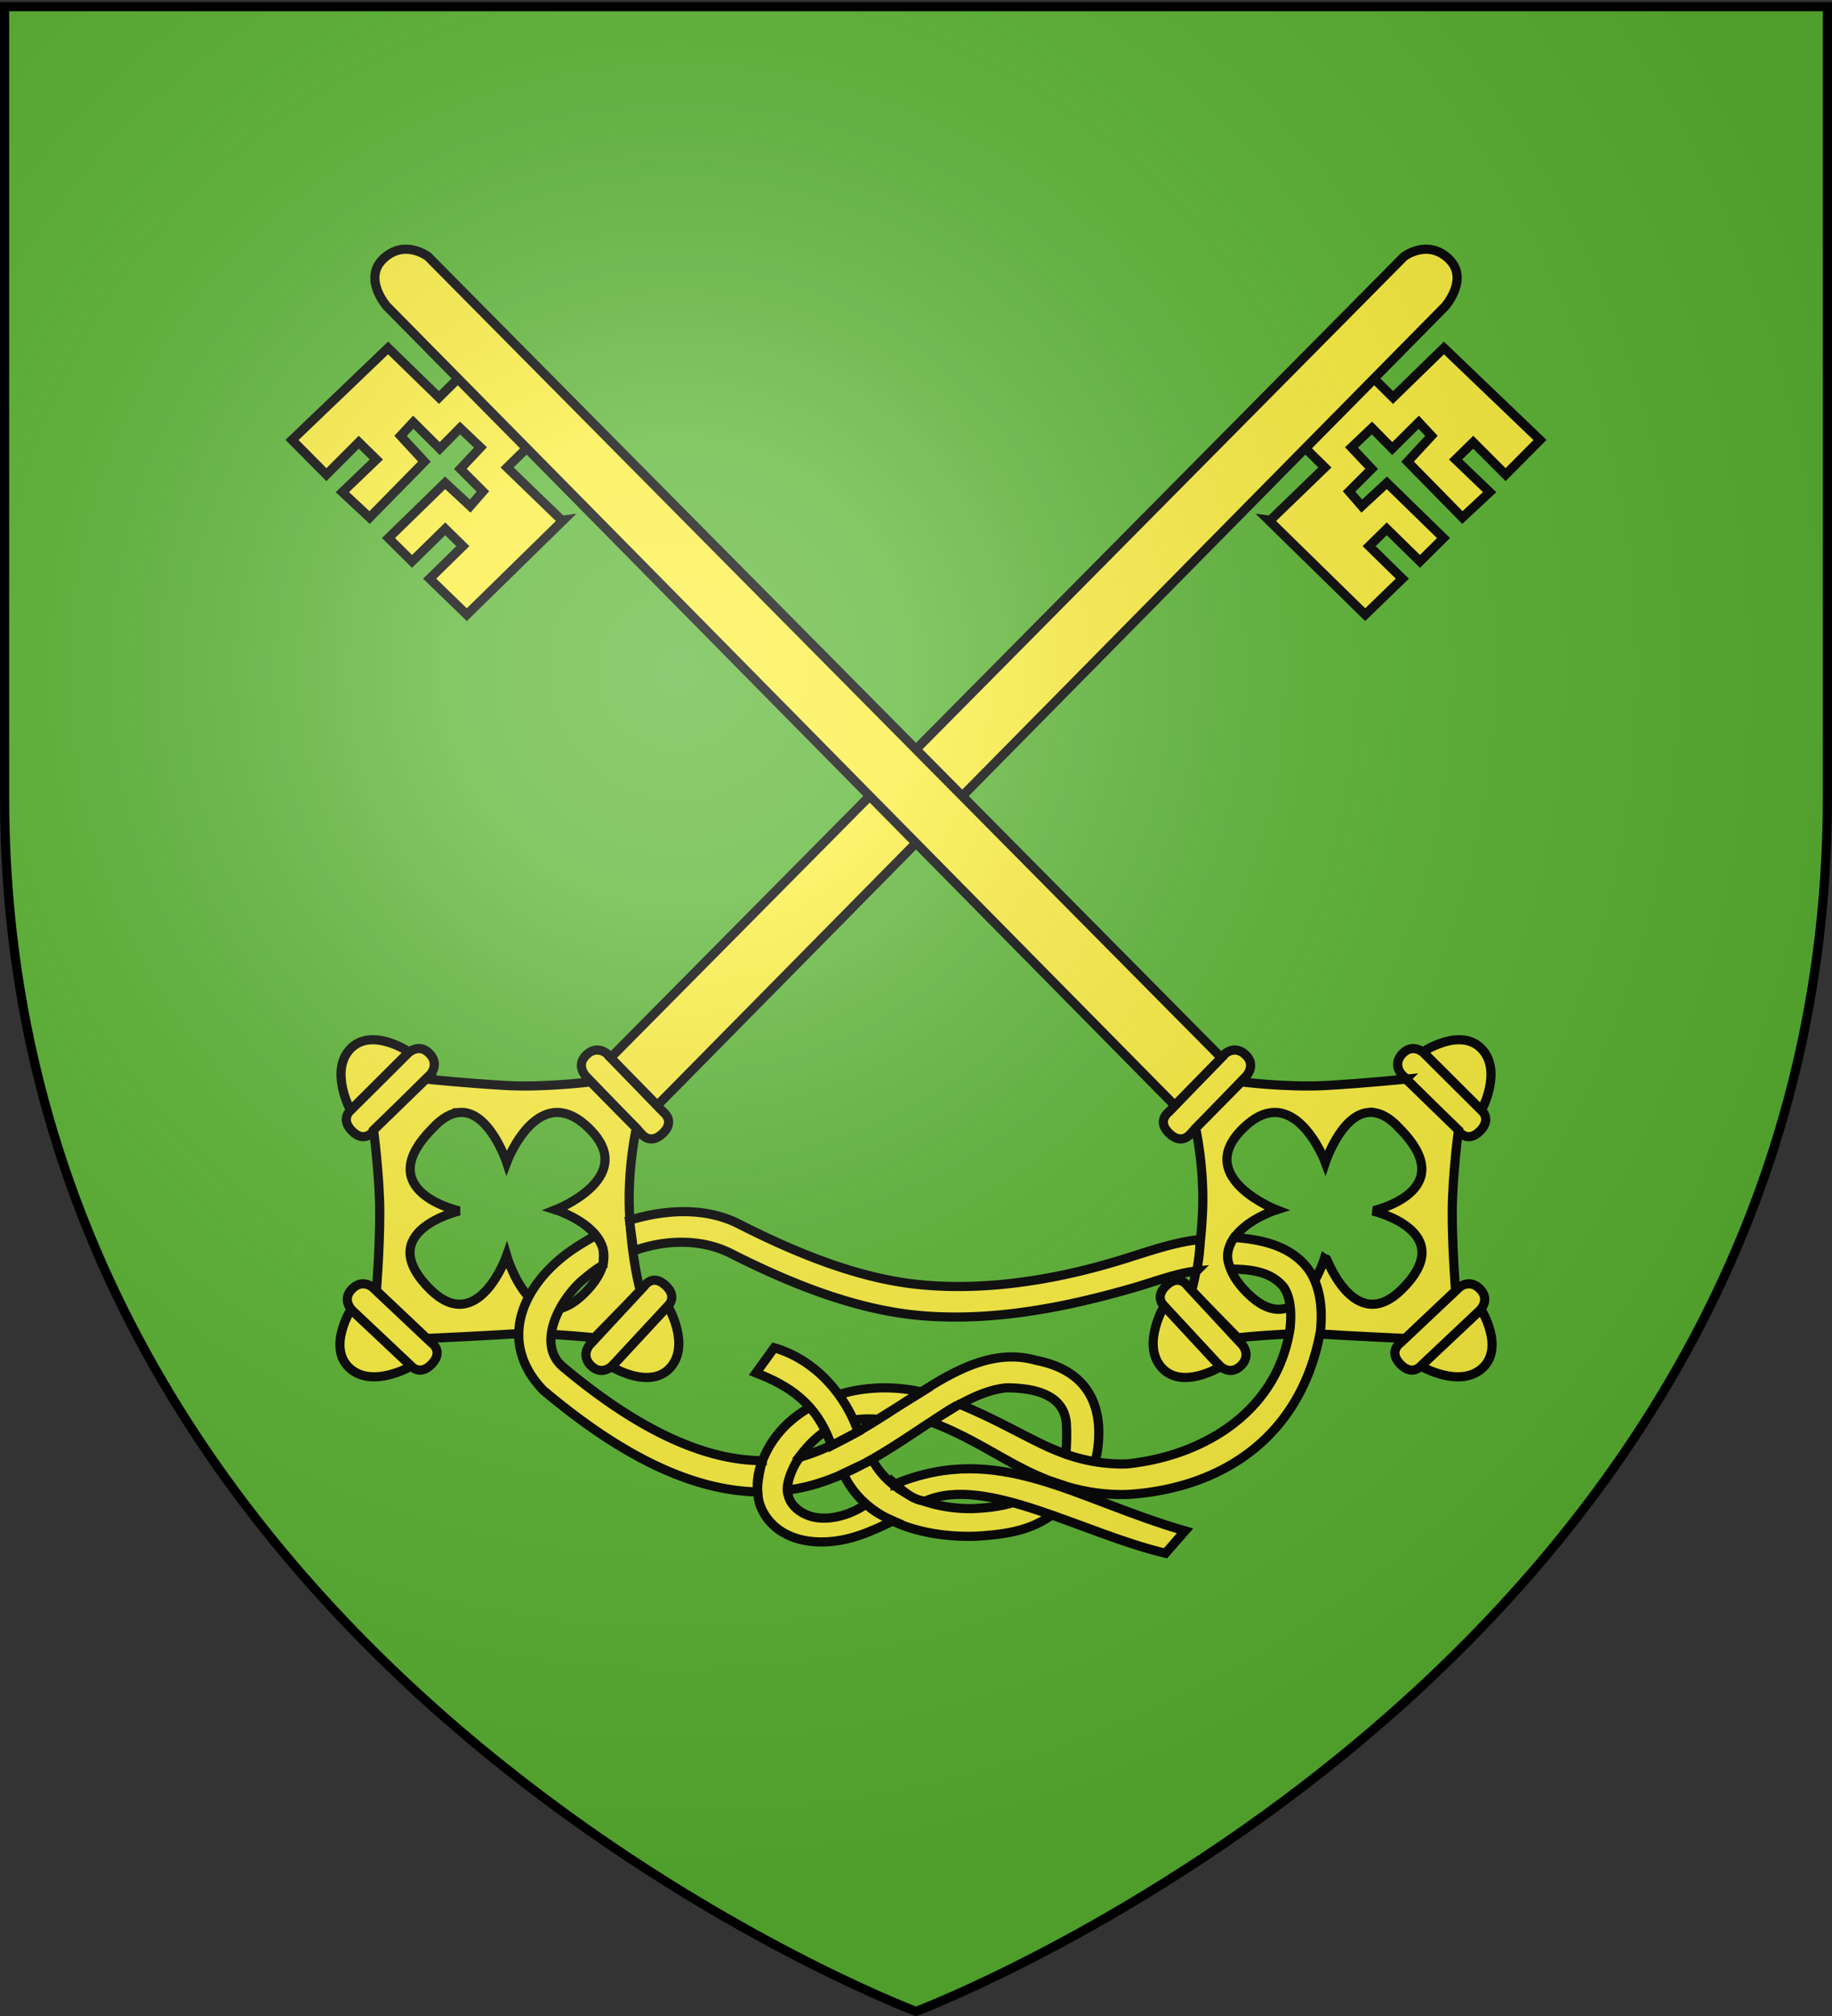 <svg xmlns="http://www.w3.org/2000/svg" xmlns:xlink="http://www.w3.org/1999/xlink" height="660" width="600" version="1.0"><rect width="100%" height="100%" fill="#333333" stroke="none"/><defs><radialGradient xlink:href="#a" id="b" gradientUnits="userSpaceOnUse" gradientTransform="matrix(1.353 0 0 1.349 -77.63 -85.747)" cx="221.445" cy="226.331" fx="221.445" fy="226.331" r="300"/><linearGradient id="a"><stop style="stop-color:white;stop-opacity:.314" offset="0"/><stop offset=".19" style="stop-color:white;stop-opacity:.251"/><stop style="stop-color:#6b6b6b;stop-opacity:.125" offset=".6"/><stop style="stop-color:black;stop-opacity:.125" offset="1"/></linearGradient></defs><g style="display:inline"><path style="fill:#5ab532;fill-opacity:1;fill-rule:evenodd;stroke:none;stroke-width:1px;stroke-linecap:butt;stroke-linejoin:miter;stroke-opacity:1" d="M300 658.5s298.5-112.32 298.5-397.772V2.176H1.5v258.552C1.5 546.18 300 658.5 300 658.5z"/><g style="fill:#fcef3c;fill-opacity:1;stroke:#000;stroke-opacity:1;stroke-width:3;stroke-miterlimit:4;stroke-dasharray:none"><g style="fill:#fcef3c;fill-opacity:1;stroke:#000;stroke-opacity:1;stroke-width:3;stroke-miterlimit:4;stroke-dasharray:none"><path style="fill:#fcef3c;fill-opacity:1;fill-rule:evenodd;stroke:#000;stroke-width:3;stroke-linecap:butt;stroke-linejoin:miter;stroke-miterlimit:4;stroke-dasharray:none;stroke-opacity:1;display:inline" d="m191.9 352.35 18.214 18.864s2.786 3.852 6.978-.195c4.192-4.048.122-6.972.122-6.972l-18.37-19.026s-3.275-3.069-6.823.356c-3.547 3.425-.122 6.972-.122 6.972z"/><path d="M101.116 404.682c-.097.724-.09 1.475-.113 2.21-.13 1.054-.074 2.111-.039 3.168.165.95.437 1.875.675 2.807.016.933.647.927 1.14 1.397.7.195 1.425.255 2.14.356l-4.99 2.707c-.753-.128-1.531-.176-2.238-.497-.595-.595-1.24-.877-1.298-1.875-.237-.969-.506-1.93-.688-2.91-.043-1.08-.12-2.16.027-3.24-.006-.73.028-1.461-.102-2.183l5.486-1.94z" style="opacity:.01;fill:#fcef3c;fill-opacity:1;stroke:#000;stroke-width:3;stroke-miterlimit:4;stroke-dasharray:none;stroke-opacity:1;display:inline"/><path style="fill:#fcef3c;fill-opacity:1;fill-rule:evenodd;stroke:#000;stroke-width:3;stroke-linecap:butt;stroke-linejoin:miter;stroke-miterlimit:4;stroke-dasharray:none;stroke-opacity:1" d="m133.594 344.816-18.583 18.501s-3.81 2.844.301 6.974c4.111 4.13 6.973.016 6.973.016l18.743-18.66s3.018-3.32-.46-6.815c-3.48-3.494-6.974-.016-6.974-.016z"/><path style="fill:#fcef3c;fill-opacity:1;fill-rule:evenodd;stroke:#000;stroke-width:3;stroke-linecap:butt;stroke-linejoin:miter;stroke-miterlimit:4;stroke-dasharray:none;stroke-opacity:1" d="M114.793 363.474s-6.905-12.754-.132-20.005c6.925-7.413 19.316.887 19.316.887l-19.184 19.118zM139.531 353.281l-17.187 16.688s2.018 15.123 2.031 26.969c.013 11.845-1.094 25.656-1.094 25.656l16.469 15.594s17.48-.78 27.438-1.438c9.956-.658 27.468 1.219 27.468 1.219l15.063-15.406s-2.828-9.66-3.563-25.625c-.67-14.584 2.25-27.594 2.25-27.594l-14.969-15.156s-14.98 1.886-27.656 1.187c-12.024-.663-26.25-2.094-26.25-2.094zm11.063 10.906c9.724-.597 15.344 16.344 15.344 16.344s10.682-28.494 27.843-10.219c14.535 15.478-11.812 25.75-11.812 25.75s27.498 8.609 9.969 26.782c-17.38 18.017-26-11.75-26-11.75s-9.371 26.565-25.063 11c-19.163-19.009 9.563-25.656 9.563-25.656s-29.202-6.352-8.938-26.875c3.334-3.68 6.371-5.208 9.094-5.375z"/><path d="m115.398 429.062 19.084 17.984s2.965 3.717 6.961-.524c3.997-4.241-.207-6.97-.207-6.97l-19.247-18.138s-3.416-2.91-6.798.678c-3.381 3.588.207 6.97.207 6.97z" style="fill:#fcef3c;fill-opacity:1;fill-rule:evenodd;stroke:#000;stroke-width:3;stroke-linecap:butt;stroke-linejoin:miter;stroke-miterlimit:4;stroke-dasharray:none;stroke-opacity:1"/><path d="M134.646 447.258s-12.527 7.31-19.99.77c-7.631-6.684.27-19.334.27-19.334l19.72 18.564zM200.69 446.982l17.841-19.218s3.695-2.992-.575-6.956c-4.271-3.965-6.969.258-6.969.258l-17.994 19.382s-2.886 3.438.728 6.793c3.614 3.354 6.968-.26 6.968-.26z" style="fill:#fcef3c;fill-opacity:1;fill-rule:evenodd;stroke:#000;stroke-width:3;stroke-linecap:butt;stroke-linejoin:miter;stroke-miterlimit:4;stroke-dasharray:none;stroke-opacity:1"/><path style="fill:#fcef3c;fill-opacity:1;fill-rule:evenodd;stroke:#000;stroke-width:3;stroke-linecap:butt;stroke-linejoin:miter;stroke-miterlimit:4;stroke-dasharray:none;stroke-opacity:1" d="M218.742 427.599s7.402 12.472.919 19.985c-6.628 7.68-19.336-.127-19.336-.127l18.417-19.858z"/></g><path style="fill:#fcef3c;fill-opacity:1;fill-rule:evenodd;stroke:#000;stroke-width:3;stroke-linecap:butt;stroke-linejoin:miter;stroke-miterlimit:4;stroke-dasharray:none;stroke-opacity:1;display:inline" d="M459.825 83.992s7.61-5.834 14.568.67c6.957 6.502-1.09 15.628-1.09 15.628L215.26 361.895l-15.278-15.617L459.825 83.992zM427.556 146.781l6.363 6.261-17.89 17.284-.549-.072 31.637 30.982 12.167-11.792-10.875-10.65 5.773-5.657 10.875 10.65 7.71-7.635-18.547-18.085-8.217 7.615-4.161-4.785 7.398-7.397-6.61-7.015 6.705-6.372 6.647 6.74 8.677-8.623 4.156 4.458-7.818 8.458 17.962 18.287 8.915-8.313-11.15-10.686 5.774-5.658 10.6 10.614 11.272-11.352-31.472-30.123-16.66 16.223-6.171-6.12-22.511 22.763z"/></g><g style="fill:#fcef3c;fill-opacity:1;stroke:#000;stroke-opacity:1;stroke-width:3;stroke-miterlimit:4;stroke-dasharray:none"><g style="fill:#fcef3c;fill-opacity:1;stroke:#000;stroke-opacity:1;stroke-width:3;stroke-miterlimit:4;stroke-dasharray:none"><path d="m408.1 352.35-18.214 18.864s-2.786 3.852-6.978-.195c-4.192-4.048-.122-6.972-.122-6.972l18.37-19.026s3.275-3.069 6.823.356c3.547 3.425.122 6.972.122 6.972z" style="fill:#fcef3c;fill-opacity:1;fill-rule:evenodd;stroke:#000;stroke-width:3;stroke-linecap:butt;stroke-linejoin:miter;stroke-miterlimit:4;stroke-dasharray:none;stroke-opacity:1;display:inline"/><path style="opacity:.01;fill:#fcef3c;fill-opacity:1;stroke:#000;stroke-width:3;stroke-miterlimit:4;stroke-dasharray:none;stroke-opacity:1;display:inline" d="M498.884 404.682c.097.724.09 1.475.113 2.21.13 1.054.074 2.111.039 3.168-.165.95-.437 1.875-.675 2.807-.016.933-.647.927-1.14 1.397-.7.195-1.425.255-2.14.356l4.99 2.707c.753-.128 1.531-.176 2.238-.497.595-.595 1.24-.877 1.298-1.875.237-.969.506-1.93.688-2.91.043-1.08.12-2.16-.027-3.24.006-.73-.028-1.461.102-2.183l-5.486-1.94z"/><path d="m466.406 344.816 18.583 18.501s3.81 2.844-.3 6.974c-4.112 4.13-6.974.016-6.974.016l-18.743-18.66s-3.018-3.32.46-6.815c3.48-3.494 6.974-.016 6.974-.016z" style="fill:#fcef3c;fill-opacity:1;fill-rule:evenodd;stroke:#000;stroke-width:3;stroke-linecap:butt;stroke-linejoin:miter;stroke-miterlimit:4;stroke-dasharray:none;stroke-opacity:1"/><path d="M485.207 363.474s6.906-12.754.132-20.005c-6.925-7.413-19.316.887-19.316.887l19.184 19.118zM460.469 353.281s-14.226 1.431-26.25 2.094c-12.675.699-27.656-1.188-27.656-1.188l-14.97 15.157s2.922 13.01 2.25 27.594c-.734 15.964-3.562 25.625-3.562 25.625l15.063 15.406s17.512-1.877 27.469-1.219c9.956.658 27.437 1.438 27.437 1.438l16.469-15.594s-1.107-13.81-1.094-25.656c.013-11.846 2.031-26.97 2.031-26.97l-17.187-16.687zm-12.219 10.906c3.006-.24 6.44 1.171 10.25 5.375 20.264 20.524-8.937 26.875-8.938 26.875 0 0 28.726 6.648 9.563 25.657-15.692 15.565-25.062-11-25.063-11 0 0-8.62 29.767-26 11.75-17.53-18.173 9.97-26.781 9.97-26.781s-26.348-10.273-11.813-25.75c17.161-18.276 27.844 10.218 27.844 10.218s5.17-15.622 14.187-16.344z" style="fill:#fcef3c;fill-opacity:1;fill-rule:evenodd;stroke:#000;stroke-width:3;stroke-linecap:butt;stroke-linejoin:miter;stroke-miterlimit:4;stroke-dasharray:none;stroke-opacity:1"/><path style="fill:#fcef3c;fill-opacity:1;fill-rule:evenodd;stroke:#000;stroke-width:3;stroke-linecap:butt;stroke-linejoin:miter;stroke-miterlimit:4;stroke-dasharray:none;stroke-opacity:1" d="m484.602 429.062-19.084 17.984s-2.965 3.717-6.961-.524c-3.997-4.241.207-6.97.207-6.97l19.247-18.138s3.416-2.91 6.798.678-.207 6.97-.207 6.97z"/><path style="fill:#fcef3c;fill-opacity:1;fill-rule:evenodd;stroke:#000;stroke-width:3;stroke-linecap:butt;stroke-linejoin:miter;stroke-miterlimit:4;stroke-dasharray:none;stroke-opacity:1" d="M465.354 447.258s12.527 7.31 19.99.77c7.631-6.684-.27-19.334-.27-19.334l-19.72 18.564zM399.31 446.982l-17.841-19.218s-3.695-2.992.576-6.956c4.27-3.965 6.968.258 6.968.258l17.994 19.382s2.886 3.438-.728 6.793c-3.614 3.354-6.968-.26-6.968-.26z"/><path d="M381.258 427.599s-7.402 12.472-.919 19.985c6.628 7.68 19.336-.127 19.336-.127l-18.417-19.858z" style="fill:#fcef3c;fill-opacity:1;fill-rule:evenodd;stroke:#000;stroke-width:3;stroke-linecap:butt;stroke-linejoin:miter;stroke-miterlimit:4;stroke-dasharray:none;stroke-opacity:1"/></g><path d="M140.175 83.992s-7.61-5.834-14.568.67c-6.957 6.502 1.09 15.628 1.09 15.628L384.74 361.895l15.278-15.617L140.175 83.992zM172.444 146.781l-6.363 6.261 17.89 17.284.549-.072-31.637 30.982-12.167-11.792 10.875-10.65-5.773-5.657-10.875 10.65-7.71-7.635 18.547-18.085 8.217 7.615 4.161-4.785-7.398-7.397 6.61-7.015-6.705-6.372-6.647 6.74-8.677-8.623-4.156 4.458 7.818 8.458-17.962 18.287-8.915-8.313 11.15-10.686-5.774-5.658-10.6 10.614-11.272-11.352 31.472-30.123 16.66 16.223 6.171-6.12 22.511 22.763z" style="fill:#fcef3c;fill-opacity:1;fill-rule:evenodd;stroke:#000;stroke-width:3;stroke-linecap:butt;stroke-linejoin:miter;stroke-miterlimit:4;stroke-dasharray:none;stroke-opacity:1;display:inline"/></g><path style="fill:#fcef3c;fill-opacity:1;fill-rule:evenodd;stroke:#000;stroke-width:3;stroke-linecap:butt;stroke-linejoin:miter;stroke-miterlimit:4;stroke-dasharray:none;stroke-opacity:1" d="M262.477 476.04c-1.8 2.376-5.838 9.589-4.289 13.598.738 3.348 4.443 6.429 9.067 7.17 5.324.854 11.753-1.096 16.384-4.385 2.52 2.403 5.471 3.984 8.898 5.48-6.07 2.868-10.668 4.986-16.078 6.109-8.166 1.694-15.773.663-21.103-3.026-3.219-2.227-6.32-6.048-7.023-10.743-.801-5.363-.04-9.193 2.33-14.222 4.158-8.822 11.577-14.29 19.302-17.68 10.197-4.475 21.856-4.915 31.853-2.622l-14.363 8.94c-5.592-.454-10.257.294-14.39 2.303-3.89 1.891-7.31 4.901-10.588 9.078zm-12.82 2.147c-1.094 4.391-1.684 7.798-1.47 10.25-25.437-.532-49.88-16.193-70.218-33.25-14.01-14.492-8.391-31.779 6.219-43.625 2.995-2.467 7.306-5.07 10.907-7.078 2.65 3.61 2.71 4.566 2.415 9.627-2.529 1.483-4.874 3.436-6.979 5.17-8.203 7.47-14.53 21.19-6.156 28.219 20.031 16.799 42.978 30.628 65.281 30.688zm99.462-2.165c.194-3.46.298-6.442.166-8.942-.083-10.638-10.633-12.67-19.504-12.736-4.326.342-8.874 1.995-13.749 4.511s-1.637.384-12.532 7.52c-10.895 7.136-22.883 15.678-37.344 19.781-2.708.769-5.426 1.279-8.125 1.656-.502-2.58 1.915-8.6 4.08-10.795 8.07-2.29 17.006-7.039 24.483-11.704 7.476-4.666 5.305-3.507 16.707-10.632 11.402-7.124 23.264-12.986 36.105-9.306 11.977 2.324 19.338 9.106 20.37 21.021.27 4.147-.07 8.562-1.193 12.183m-44.339-18.86-9.382 5.82c5.673 2.094 10.889 4.721 15.778 7.388 5.786 3.157 11.115 6.37 16.204 8.823 1.991.96 4.02 1.852 6.094 2.688 2.073.835 5.379 2.082 10.312 3.218 4.933 1.137 10.227 1.805 16.25 1.594 31.718-2.044 56.857-19.666 62.969-53.531.818-8.243-.364-15-3.875-20.094-5.754-7.779-15.258-9.829-24.383-10.49-2.305 3.45-2.967 6.9-.963 10.35 6.238.038 12.914.744 17.127 5.827 1.754 2.544 2.83 6.614 2.156 13.407-4 27.001-27.86 41.885-53.375 44.531-3.86.135-7.227-.176-10.437-.688-3.21-.51-7.202-1.581-9.781-2.53a86.328 86.328 0 0 1-7.75-3.282c-4.583-2.21-9.489-4.863-15.031-7.6-3.663-1.809-7.603-3.654-11.913-5.431zm39.005 28.204-10.318-3.45c-6.247 7.593-14.93 8.97-24.38 9.422-13.088.158-26.628-4.504-32.854-15.994l-9.518 4.508c7.093 15.473 25.792 21.05 43.296 20.525 15.74-.894 23.596-3.593 33.774-15.011zm38.685-71.826c.716-3.805 1.145-7.322 1-10.265-7.503.663-15.894 3.542-24.122 6.133-17.974 5.66-43.17 11.231-68.6 8.497-20.49-2.203-41.131-11.081-58.274-19.778-10.948-5.554-24.12-4.735-35.78-1.194l1.339 10.04c10.242-3.75 22.203-4.074 31.847.81 18.111 9.172 39.544 18.133 60.866 20.232 25.53 2.513 50.903-3.223 70.228-8.732 7.49-2.135 14.98-5.1 21.496-5.743z"/><path style="fill:#fcef3c;fill-rule:evenodd;stroke:#000;stroke-width:3;stroke-linecap:butt;stroke-linejoin:miter;stroke-opacity:1;fill-opacity:1;stroke-miterlimit:4;stroke-dasharray:none" d="M272.323 473.264c-4.827-13.879-13.856-19.572-24.715-23.8l5.95-8.238c13.885 4.015 23.63 16.064 27.461 27.461l-8.696 4.577zM293.148 485.85c2.905 2.526 5.75 5.156 9.84 5.607 19.576-8.752 51.573 10.655 78.722 17.049l6.408-7.323c-36.246-10.466-60.933-29.371-94.97-15.333z"/></g><path d="M300 658.5s298.5-112.32 298.5-397.772V2.176H1.5v258.552C1.5 546.18 300 658.5 300 658.5z" style="opacity:1;fill:url(#b);fill-opacity:1;fill-rule:evenodd;stroke:none;stroke-width:1px;stroke-linecap:butt;stroke-linejoin:miter;stroke-opacity:1"/><path d="M300 658.5S1.5 546.18 1.5 260.728V2.176h597v258.552C598.5 546.18 300 658.5 300 658.5z" style="opacity:1;fill:none;fill-opacity:1;fill-rule:evenodd;stroke:#000;stroke-width:3;stroke-linecap:butt;stroke-linejoin:miter;stroke-miterlimit:4;stroke-dasharray:none;stroke-opacity:1"/></svg>